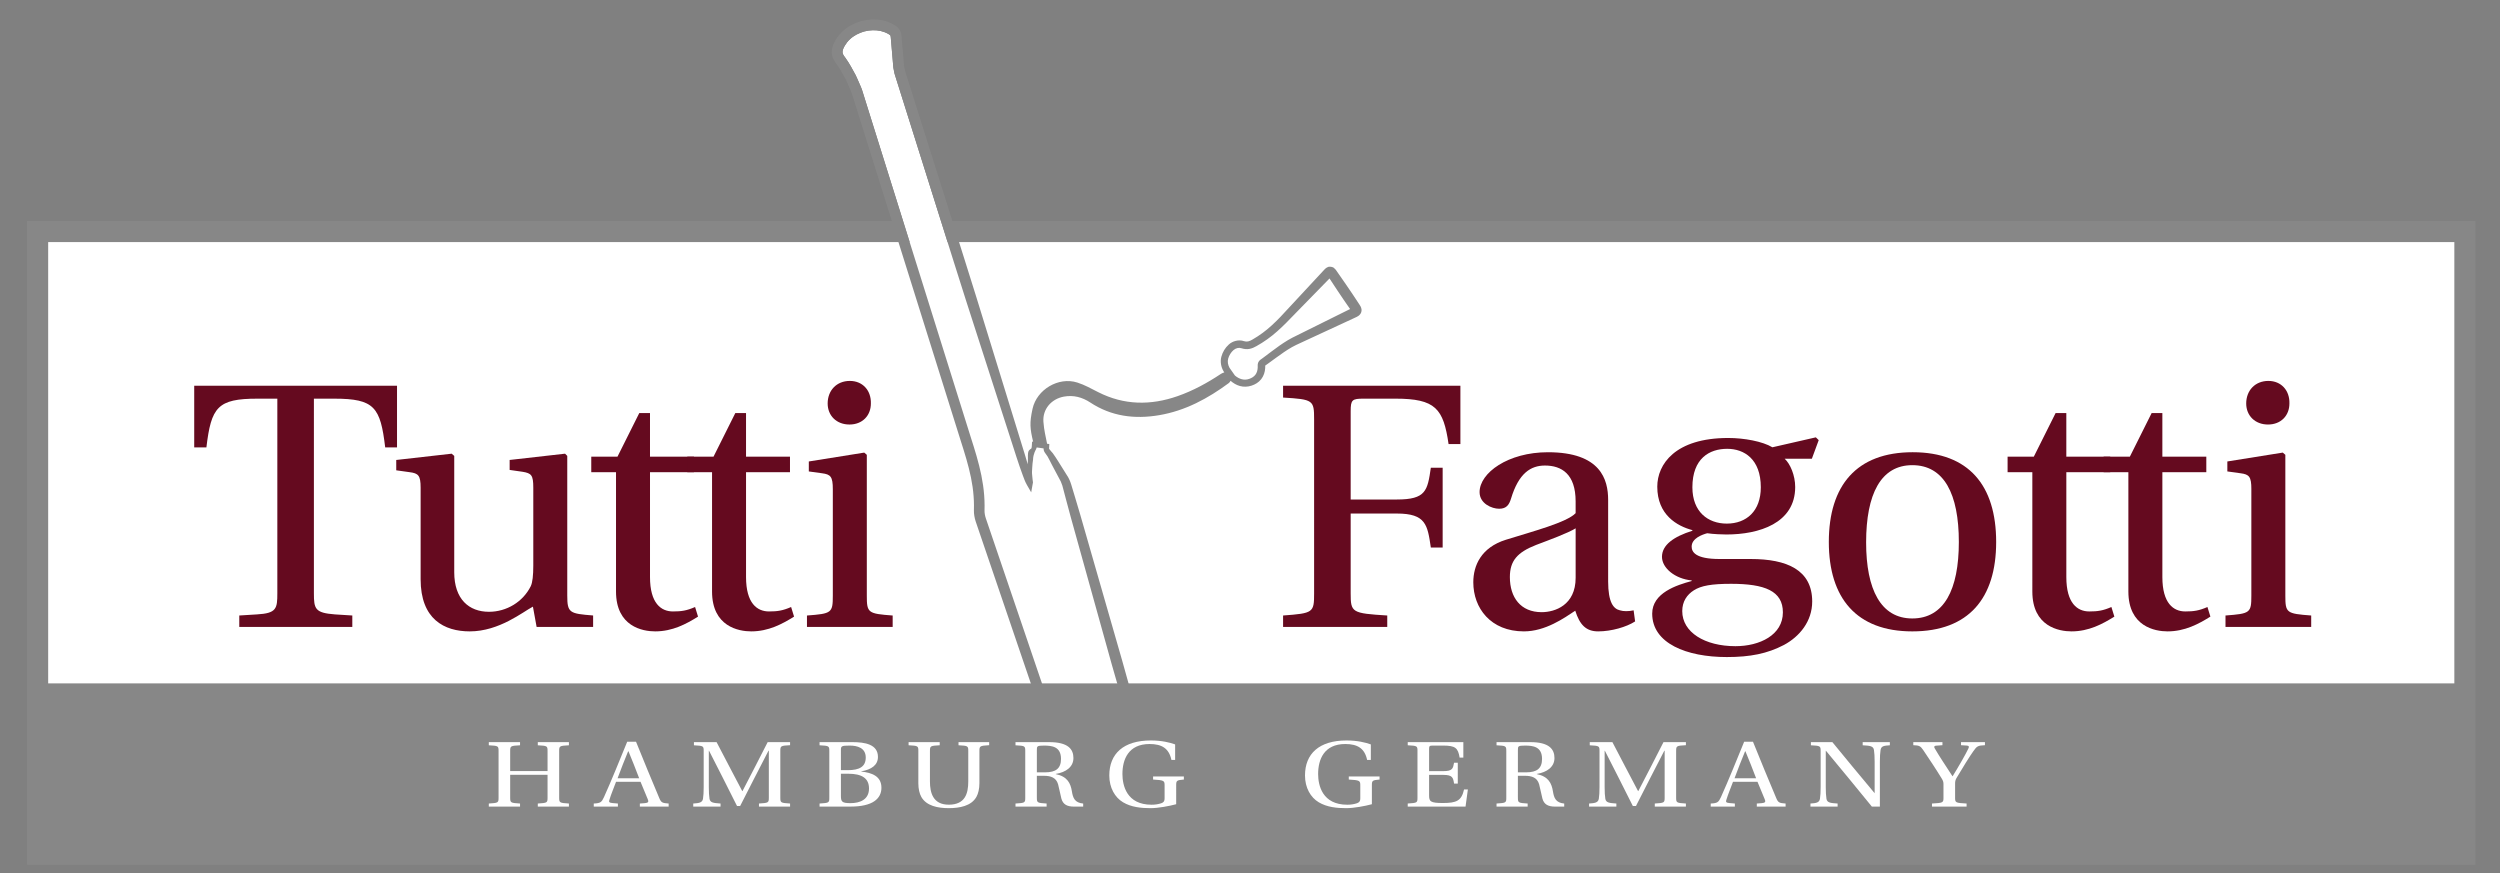 <?xml version="1.0" encoding="utf-8"?>
<!-- Generator: Adobe Illustrator 25.0.0, SVG Export Plug-In . SVG Version: 6.00 Build 0)  -->
<svg version="1.2" baseProfile="tiny" id="Ebene_1" xmlns="http://www.w3.org/2000/svg" xmlns:xlink="http://www.w3.org/1999/xlink"
	 x="0px" y="0px" viewBox="0 0 236.891 82.734" overflow="visible" xml:space="preserve">
<rect x="0" y="0" width="236.891" height="82.734" fill="#808080" stroke="none"/>
<g>
	<rect x="3.565" y="21.939" fill="#FFFFFF" stroke="#878787" stroke-width="2" stroke-miterlimit="10" width="230" height="59"/>
	<g>
		<g>
			<path fill="#FFFFFF" d="M99.006,42.887c0,0-0.133-0.173-0.12-0.383l-0.012-0.017l-0.638-0.084l-0.062,0.177
				c0,0-0.272,0.419-0.285,0.987c-0.019,0.093-0.033,0.252-0.049,0.378c-0.009,0.126-0.019,0.253-0.028,0.379
				l-0.022,0.38c-0.007,0.081-0.006,0.102,0.003,0.17l0.017,0.19l0.037,0.379l0.026,0.19l0.006,0.047
				c0,0.022,0.004-0.016,0.002,0.055l-0.004,0.023l-0.018,0.093l-0.008,0.045l-0.136,0.762l-0.397-0.688
				c-0.206-0.358-0.273-0.611-0.393-0.907c-0.112-0.287-0.211-0.578-0.31-0.868
				c-0.205-0.579-0.382-1.168-0.574-1.751l-1.131-3.508l-2.261-7.016c-1.522-4.673-2.972-9.368-4.456-14.053
				l-2.215-7.031l-1.107-3.515l-0.069-0.22l-0.047-0.163l-0.022-0.113l-0.044-0.226l-0.022-0.113l-0.005-0.028
				l-0.013-0.089L84.643,6.309l-0.078-0.918l-0.157-1.836c-0.035-0.25-0.005-0.18-0.206-0.322
				C83.9,3.059,83.752,3.02,83.475,2.942c-0.506-0.119-1.057-0.095-1.575,0.037
				c-0.513,0.146-1.005,0.396-1.38,0.756c-0.19,0.178-0.348,0.382-0.475,0.601
				c-0.14,0.236-0.215,0.45-0.208,0.602c0.01,0.166,0.059,0.27,0.266,0.537
				c0.201,0.276,0.367,0.549,0.526,0.826l0.45,0.818c0.175,0.365,0.26,0.587,0.394,0.887
				c0.067,0.162,0.111,0.234,0.196,0.47l0.138,0.44l0.275,0.879l0.551,1.759l8.81,28.138
				c0.695,2.335,1.625,4.676,1.815,7.244c0.026,0.318,0.036,0.637,0.039,0.957l-0.006,0.472
				c-0.003,0.12,0.007,0.242,0.028,0.367c0.034,0.239,0.137,0.496,0.239,0.804l0.297,0.872l1.187,3.489
				l2.373,6.979c0.777,2.242,1.478,4.428,2.311,6.711l7.369,1.469l-1.762-6.149l-1.935-6.95l-1.935-6.95
				l-0.467-1.742l-0.23-0.872l-0.104-0.387c-0.048-0.118-0.117-0.332-0.142-0.374l-0.846-1.594
				c-0.141-0.261-0.268-0.55-0.413-0.792C99.157,43.11,99.006,42.887,99.006,42.887z"/>
			<polygon fill="#FFFFFF" points="97.295,45.748 97.288,45.749 97.28,45.792 			"/>
			<path fill="#FFFFFF" d="M97.93,43.059c-0.009,0.005-0.019,0.013-0.028,0.018l0.025-0.014
				C97.929,43.061,97.929,43.06,97.93,43.059z"/>
		</g>
		<path fill="#878787" d="M128.833,28.886c-0.429-0.654-0.857-1.305-1.304-1.947l-0.669-0.963l-0.167-0.241
			c-0.063-0.073-0.074-0.155-0.292-0.342c-0.089-0.101-0.436-0.173-0.591-0.08
			c-0.16,0.069-0.216,0.136-0.272,0.186l-0.213,0.227l-3.196,3.441c-0.526,0.578-1.05,1.144-1.612,1.656
			c-0.563,0.52-1.158,0.958-1.822,1.342c-0.321,0.192-0.537,0.25-0.829,0.159
			c-0.493-0.17-1.073-0.004-1.425,0.317c-0.362,0.328-0.58,0.7-0.711,1.165c-0.127,0.463-0.022,0.987,0.209,1.375
			l0.011,0.018l0.006,0.009l0.054,0.077c-0.106,0.039-0.215,0.073-0.307,0.134
			c-1.292,0.861-2.648,1.603-4.115,2.116c-2.555,0.893-5.072,0.87-7.527-0.376c-0.65-0.33-1.296-0.696-1.986-0.913
			c-1.78-0.561-3.834,0.664-4.236,2.491c-0.296,1.345-0.24,1.869,0.056,3.119l-0.099-0.014l-0.018,0.288
			c-0.009,0.15-0.013,0.272-0.034,0.327c-0.022,0.047-0.027,0.056-0.102,0.097l-0.023,0.014
			c-0.212,0.174-0.173,0.278-0.204,0.358c-0.014,0.08-0.016,0.168-0.016,0.225l0.003,0.381
			c-0.001,0.154-0.012,0.308-0.019,0.461c-0.004-0.013-0.007-0.025-0.01-0.037
			c-0.164-0.592-0.357-1.176-0.534-1.764l-1.085-3.522l-2.17-7.045c-1.432-4.701-2.936-9.38-4.407-14.069
			l-2.217-7.03l-1.108-3.515l-0.069-0.22c-0.004-0.009-0.02-0.065-0.024-0.075l-0.019-0.095l-0.044-0.226
			l-0.022-0.113l-0.003-0.015L85.664,6.228l-0.079-0.918l-0.157-1.836c-0.005-0.14-0.052-0.466-0.207-0.679
			c-0.157-0.233-0.353-0.368-0.532-0.462c-0.227-0.141-0.662-0.316-0.98-0.387c-0.691-0.161-1.404-0.127-2.073,0.045
			c-0.665,0.188-1.302,0.51-1.817,1.001c-0.259,0.243-0.482,0.527-0.662,0.84
			c-0.165,0.29-0.348,0.664-0.34,1.132c-0.008,0.463,0.295,0.908,0.465,1.116
			c0.161,0.221,0.316,0.473,0.463,0.728l0.438,0.797l0.351,0.798l0.162,0.378l0.138,0.44l0.276,0.879l0.551,1.758
			l8.819,28.136c0.708,2.358,1.607,4.654,1.774,7.018c0.025,0.295,0.034,0.589,0.036,0.884l-0.006,0.449
			c-0.004,0.187,0.012,0.373,0.042,0.551c0.03,0.178,0.073,0.352,0.129,0.522l0.15,0.441l0.297,0.872l1.188,3.489
			l2.375,6.978l1.188,3.489l0.594,1.744l0.297,0.872l0.148,0.436c0.086,0.236,0.18,0.375,0.167,0.375
			l0,0l0.345,0.387l0.049,0.01l8.43,1.68l0.02,0.004l0.798,0.159l-0.219-0.785l-1.941-6.949l-1.993-6.934
			l-1.993-6.934l-0.515-1.729l-0.261-0.864c-0.053-0.164-0.065-0.242-0.152-0.477
			c-0.071-0.157-0.083-0.237-0.209-0.456l-0.957-1.53c-0.167-0.254-0.316-0.503-0.506-0.758
			c-0.093-0.093-0.23-0.268-0.304-0.356c-0.041-0.044-0.045-0.086-0.046-0.029l0.011-0.226l0.001-0.021l0.011-0.229
			l-0.2-0.029l-0.011-0.002c-0.138-0.742-0.285-1.241-0.347-2.078c-0.089-1.196,0.747-2.162,1.927-2.384
			c0.918-0.173,1.756,0.057,2.507,0.552c2.012,1.326,4.215,1.597,6.528,1.206c2.474-0.418,4.621-1.577,6.614-3.051
			c0.067-0.05,0.111-0.131,0.159-0.206c0.248,0.213,0.54,0.398,0.882,0.491c0.358,0.102,0.754,0.082,1.098-0.032
			c0.351-0.114,0.673-0.3,0.922-0.615c0.243-0.308,0.355-0.692,0.378-1.046c0.005-0.082,0.006-0.163,0.004-0.243
			c0.002-0.001,0.003-0.002,0.005-0.003l0.094-0.066l0.191-0.136l0.746-0.543c0.493-0.358,0.982-0.708,1.495-0.998
			c0.25-0.147,0.516-0.261,0.802-0.395l0.835-0.387l1.67-0.773l1.669-0.773l0.835-0.387l0.209-0.097
			c0.062-0.031,0.13-0.053,0.264-0.14c0.06-0.043,0.139-0.099,0.217-0.221c0.082-0.121,0.111-0.313,0.089-0.429
			C128.964,29.065,128.888,28.978,128.833,28.886z M97.93,43.059c-0.002,0.002-0.002,0.002-0.003,0.004l-0.025,0.014
			C97.911,43.072,97.921,43.064,97.93,43.059z M97.288,45.749l0.007-0.001l-0.015,0.044L97.288,45.749z
			 M98.875,42.487l0.012,0.017c-0.013,0.21,0.12,0.383,0.12,0.383s0.15,0.223,0.253,0.359
			c0.146,0.241,0.272,0.531,0.413,0.792l0.846,1.594c0.025,0.042,0.094,0.256,0.142,0.374l0.104,0.387l0.23,0.872
			l0.467,1.742l1.935,6.95l1.935,6.95l1.762,6.149l-7.369-1.469c-0.833-2.284-1.534-4.469-2.311-6.711l-2.373-6.979
			l-1.187-3.489l-0.297-0.872c-0.102-0.307-0.204-0.565-0.239-0.804c-0.021-0.125-0.03-0.247-0.028-0.367
			l0.006-0.472c-0.003-0.32-0.013-0.639-0.039-0.957c-0.189-2.568-1.119-4.909-1.815-7.244l-8.81-28.138
			L82.081,9.795l-0.275-0.879l-0.138-0.44c-0.085-0.237-0.129-0.308-0.196-0.47
			c-0.134-0.3-0.219-0.521-0.394-0.887l-0.45-0.818c-0.16-0.277-0.326-0.55-0.526-0.826
			c-0.206-0.267-0.256-0.371-0.266-0.537c-0.006-0.152,0.069-0.366,0.208-0.602
			c0.127-0.219,0.285-0.423,0.475-0.601c0.375-0.361,0.867-0.61,1.38-0.756c0.518-0.133,1.068-0.157,1.575-0.037
			c0.277,0.078,0.425,0.117,0.726,0.29c0.202,0.142,0.172,0.073,0.206,0.322l0.157,1.836l0.078,0.918l0.005,0.057
			l0.013,0.089l0.005,0.028l0.022,0.113l0.044,0.226l0.022,0.113l0.047,0.163l0.069,0.22l1.107,3.515l2.215,7.031
			c1.484,4.685,2.933,9.381,4.456,14.053l2.261,7.016l1.131,3.508c0.192,0.584,0.369,1.172,0.574,1.751
			c0.099,0.291,0.199,0.582,0.31,0.868c0.12,0.296,0.186,0.549,0.393,0.907l0.397,0.688l0.136-0.762l0.008-0.045
			l0.018-0.093l0.004-0.023c0.002-0.071-0.001-0.033-0.002-0.055l-0.006-0.047l-0.026-0.19l-0.037-0.379
			l-0.017-0.19c-0.009-0.068-0.009-0.089-0.003-0.17l0.022-0.38c0.009-0.127,0.019-0.253,0.028-0.379
			c0.017-0.126,0.03-0.284,0.049-0.378c0.013-0.567,0.285-0.987,0.285-0.987l0.062-0.177L98.875,42.487z
			 M126.984,29.751l-1.647,0.818l-1.647,0.818l-0.824,0.409c-0.266,0.133-0.56,0.27-0.835,0.441
			c-0.547,0.329-1.054,0.698-1.546,1.068l-0.733,0.551l-0.182,0.134l-0.093,0.067
			c-0.029,0.028-0.049,0.018-0.158,0.135c-0.066,0.083-0.095,0.151-0.119,0.229
			c-0.027,0.056-0.028,0.232-0.024,0.228c0.003,0.066,0.002,0.131-0,0.195
			c-0.013,0.256-0.084,0.487-0.22,0.665c-0.126,0.175-0.355,0.317-0.584,0.392
			c-0.465,0.171-0.953,0.027-1.355-0.319l-0.511-0.728c-0.156-0.286-0.207-0.585-0.125-0.881
			c0.075-0.286,0.281-0.615,0.505-0.802c0.234-0.194,0.506-0.258,0.764-0.169c0.227,0.075,0.497,0.107,0.755,0.057
			c0.255-0.05,0.473-0.159,0.652-0.261c0.697-0.387,1.376-0.87,1.97-1.404
			c0.601-0.533,1.152-1.106,1.694-1.67l3.26-3.337l0.085,0.13l0.645,0.98c0.395,0.602,0.807,1.195,1.219,1.786
			l-0.122,0.061L126.984,29.751z"/>
	</g>
	<rect x="3.565" y="64.755" fill="#878787" width="230" height="16"/>
	<g>
		<rect x="3.617" y="34.768" fill="none" width="230.102" height="29.013"/>
		<path fill="#650A1F" d="M29.744,56.222c0,1.471,0.105,1.855,1.995,1.996l1.645,0.104v1.085H22.673v-1.085l1.68-0.104
			c1.855-0.105,1.926-0.56,1.926-1.996V37.776H24.388c-3.78,0-4.375,0.805-4.83,4.62h-1.155v-5.846h19.217v5.846
			h-1.12c-0.455-3.815-1.015-4.62-4.83-4.62h-1.926V56.222z"/>
		<path fill="#650A1F" d="M50.848,59.408l-0.35-1.925c-0.945,0.49-3.186,2.345-5.986,2.345
			c-2.415,0-4.655-1.154-4.655-4.936v-8.681c0-1.155-0.21-1.365-1.05-1.47l-1.26-0.176v-0.98l5.25-0.595
			l0.245,0.21v11.025c0,2.556,1.4,3.746,3.29,3.746c1.681,0,3.221-0.945,3.956-2.416
			c0.175-0.35,0.245-1.05,0.245-1.96v-7.386c0-1.19-0.176-1.365-1.016-1.505l-1.225-0.175v-0.945l5.25-0.595
			l0.21,0.21v13.231c0,1.645,0.21,1.715,2.45,1.89v1.085H50.848z"/>
		<path fill="#650A1F" d="M61.592,44.742v9.94c0,2.485,1.05,3.256,2.17,3.256c0.806,0,1.295-0.07,2.101-0.42
			l0.28,0.91c-1.12,0.699-2.416,1.399-4.061,1.399c-1.19,0-3.711-0.455-3.711-3.78V44.742h-2.345v-1.471h2.485
			l2.064-4.13h1.016v4.13h4.165v1.471H61.592z"/>
		<path fill="#650A1F" d="M70.692,44.742v9.94c0,2.485,1.05,3.256,2.17,3.256c0.806,0,1.295-0.07,2.101-0.42
			l0.28,0.91c-1.12,0.699-2.416,1.399-4.061,1.399c-1.19,0-3.711-0.455-3.711-3.78V44.742h-2.345v-1.471h2.485
			l2.064-4.13h1.016v4.13h4.165v1.471H70.692z"/>
		<path fill="#650A1F" d="M78.915,46.352c0-1.19-0.21-1.4-1.015-1.506L76.64,44.672v-0.945l5.251-0.84l0.245,0.21
			v13.337c0,1.645,0.104,1.715,2.45,1.89v1.085h-8.121v-1.085c2.346-0.175,2.45-0.245,2.45-1.89V46.352z
			 M82.521,38.231c0,1.155-0.805,1.995-2.03,1.995c-1.225,0-2.065-0.84-2.065-1.995
			c0-1.226,0.841-2.136,2.101-2.136C81.751,36.095,82.556,37.005,82.521,38.231z"/>
		<path fill="#650A1F" d="M138.382,36.55v5.531h-1.12c-0.49-3.36-1.226-4.306-5.041-4.306h-3.01
			c-1.085,0-1.226,0.104-1.226,1.19v8.366h4.376c2.765,0,2.905-0.84,3.22-3.01h1.12v7.561h-1.12
			c-0.315-2.136-0.455-3.221-3.22-3.221h-4.376v7.561c0,1.82,0.105,1.891,3.466,2.101v1.085h-9.871v-1.085
			c2.87-0.21,2.94-0.28,2.94-2.101V39.736c0-1.82-0.07-1.891-2.94-2.065v-1.12H138.382z"/>
		<path fill="#650A1F" d="M152.381,55.068c0,2.064,0.525,2.625,1.12,2.765c0.315,0.105,0.84,0.105,1.295,0
			l0.141,1.051c-0.806,0.524-2.24,0.944-3.501,0.944c-1.155,0-1.75-0.63-2.17-1.96
			c-1.05,0.7-2.835,1.96-4.865,1.96c-3.15,0-4.796-2.205-4.796-4.655c0-1.575,0.735-3.29,3.08-4.025
			c2.591-0.805,5.775-1.645,6.616-2.521v-1.12c0-2.59-1.33-3.394-2.905-3.394c-1.33,0-2.485,0.699-3.221,3.149
			c-0.175,0.56-0.42,0.945-1.12,0.945s-1.855-0.49-1.855-1.575c0-1.82,2.695-3.78,6.476-3.78
			c5.006,0,5.706,2.591,5.706,4.516V55.068z M149.301,50.062c-0.735,0.455-2.45,1.085-3.746,1.575
			c-1.785,0.7-2.485,1.505-2.485,3.045c0,1.926,1.016,3.325,3.011,3.325c1.26,0,3.221-0.665,3.221-3.255V50.062z
			"/>
		<path fill="#650A1F" d="M172.062,41.441l0.273,0.265l-0.651,1.765h-2.572c0.515,0.471,0.994,1.559,0.994,2.676
			c0,3.44-3.43,4.499-6.517,4.499c-0.378,0-1.235-0.03-1.818-0.118c-0.446,0.118-1.475,0.471-1.475,1.265
			c0,0.5,0.343,1.176,2.641,1.176h2.95c3.431,0,5.831,1.029,5.831,4.028c0,1.882-1.2,3.323-2.676,4.116
			c-1.577,0.824-3.189,1.147-5.419,1.147c-3.808,0-7.066-1.294-7.066-4.117c0-1.97,2.333-2.705,3.739-3.087v-0.059
			c-1.578-0.147-2.813-1.177-2.813-2.235c0-1.117,1.098-1.911,2.882-2.47v-0.059
			c-1.44-0.382-3.327-1.44-3.327-4.116c0-2.117,1.681-4.616,6.723-4.616c1.51,0,3.259,0.323,4.185,0.882
			L172.062,41.441z M168.94,58.025c0-2.029-1.715-2.705-4.905-2.705c-1.852,0-2.847,0.177-3.533,0.617
			c-0.651,0.412-1.098,1.059-1.098,1.971c0,1.999,2.127,3.322,5.043,3.322
			C166.744,61.23,168.94,60.172,168.94,58.025z M160.365,46.175c0,2.323,1.475,3.44,3.259,3.44
			c1.853,0,3.224-1.177,3.224-3.44c0-2.676-1.577-3.647-3.189-3.647C161.977,42.529,160.365,43.441,160.365,46.175z
			"/>
		<path fill="#650A1F" d="M189.149,51.357c0,5.32-2.59,8.471-7.945,8.471c-5.286,0-7.911-3.15-7.911-8.471
			c0-5.356,2.625-8.506,7.945-8.506C186.559,42.851,189.149,46.002,189.149,51.357z M181.203,58.603
			c3.01,0,4.41-2.731,4.41-7.246c0-4.551-1.4-7.28-4.41-7.28c-2.976,0-4.376,2.729-4.376,7.315
			C176.827,55.873,178.228,58.603,181.203,58.603z"/>
		<path fill="#650A1F" d="M195.798,44.742v9.94c0,2.485,1.05,3.256,2.17,3.256c0.806,0,1.295-0.07,2.101-0.42
			l0.28,0.91c-1.12,0.699-2.416,1.399-4.061,1.399c-1.19,0-3.711-0.455-3.711-3.78V44.742h-2.345v-1.471h2.485
			l2.064-4.13h1.016v4.13h4.165v1.471H195.798z"/>
		<path fill="#650A1F" d="M204.898,44.742v9.94c0,2.485,1.05,3.256,2.17,3.256c0.806,0,1.295-0.07,2.101-0.42
			l0.28,0.91c-1.12,0.699-2.416,1.399-4.061,1.399c-1.19,0-3.711-0.455-3.711-3.78V44.742h-2.345v-1.471h2.485
			l2.064-4.13h1.016v4.13h4.165v1.471H204.898z"/>
		<path fill="#650A1F" d="M213.331,46.352c0-1.19-0.21-1.4-1.015-1.506l-1.261-0.175v-0.945l5.251-0.84l0.245,0.21
			v13.337c0,1.645,0.104,1.715,2.45,1.89v1.085h-8.121v-1.085c2.346-0.175,2.45-0.245,2.45-1.89V46.352z
			 M216.937,38.231c0,1.155-0.805,1.995-2.03,1.995c-1.225,0-2.065-0.84-2.065-1.995
			c0-1.226,0.841-2.136,2.101-2.136C216.167,36.095,216.972,37.005,216.937,38.231z"/>
	</g>
	<g>
		<rect x="22.909" y="68.685" fill="none" width="187.991" height="8.139"/>
		<path fill="#FFFFFF" d="M48.342,73.418v2.151c0,0.496,0.032,0.515,0.935,0.57v0.29h-2.959v-0.29
			c0.902-0.056,0.924-0.074,0.924-0.57v-4.396c0-0.486-0.021-0.505-0.924-0.552v-0.299h2.959v0.299
			c-0.902,0.047-0.935,0.065-0.935,0.552v1.89h3.542v-1.89c0-0.486-0.021-0.505-0.924-0.552v-0.299h2.948v0.299
			c-0.891,0.047-0.924,0.065-0.924,0.552v4.396c0,0.496,0.033,0.515,0.924,0.57v0.29h-2.948v-0.29
			c0.902-0.056,0.924-0.074,0.924-0.57v-2.151H48.342z"/>
		<path fill="#FFFFFF" d="M60.63,76.429v-0.29l0.483-0.037c0.319-0.028,0.374-0.131,0.265-0.374
			c-0.177-0.431-0.551-1.347-0.683-1.647h-2.321c-0.231,0.627-0.451,1.132-0.616,1.665
			c-0.088,0.225-0.055,0.318,0.253,0.346l0.539,0.047v0.29h-2.288v-0.29c0.649-0.027,0.748-0.131,0.969-0.607
			c0.748-1.656,1.496-3.536,2.2-5.248h0.836c0.583,1.46,1.65,4.032,2.2,5.332
			c0.186,0.449,0.297,0.477,0.891,0.523v0.29H60.63z M59.552,71.191h-0.033c-0.309,0.758-0.683,1.685-1.001,2.554
			h2.046C60.332,73.109,59.793,71.771,59.552,71.191z"/>
		<path fill="#FFFFFF" d="M65.689,76.429v-0.29c0.539-0.037,0.858-0.074,0.924-0.448
			c0.045-0.29,0.066-0.627,0.066-1.113v-3.405c0-0.486-0.021-0.505-0.924-0.552v-0.299h2.146
			c0.759,1.487,1.649,3.124,2.431,4.639h0.022c0.638-1.234,1.837-3.535,2.387-4.639h2.124v0.29
			c-0.892,0.047-0.925,0.065-0.925,0.56v4.406c0,0.486,0.033,0.505,0.925,0.56v0.29h-2.948v-0.29
			c0.901-0.056,0.935-0.074,0.935-0.56v-4.443h-0.033c-0.704,1.365-2.2,4.266-2.685,5.238h-0.297
			c-0.583-1.169-1.991-3.957-2.651-5.238h-0.021v3.442c0,0.486,0.021,0.823,0.065,1.113
			c0.066,0.374,0.374,0.401,1.046,0.448v0.29H65.689z"/>
		<path fill="#FFFFFF" d="M80.771,70.322c1.188,0,2.42,0.205,2.42,1.402c0,0.758-0.594,1.197-1.584,1.366v0.019
			c1.013,0.112,1.914,0.44,1.914,1.534c0,0.561-0.242,0.973-0.648,1.263c-0.495,0.355-1.299,0.523-2.233,0.523
			h-2.981v-0.29c0.902-0.056,0.924-0.074,0.924-0.56v-4.406c0-0.486-0.021-0.505-0.924-0.552v-0.299H80.771z
			 M79.682,72.978h0.648c1.09,0,1.705-0.318,1.705-1.197c0-0.898-0.769-1.142-1.551-1.132
			c-0.759,0-0.803,0.056-0.803,0.431V72.978z M79.682,75.42c0,0.552,0.109,0.683,0.913,0.683
			c0.891,0,1.749-0.337,1.749-1.385c0-0.981-0.683-1.402-1.97-1.402H79.682V75.42z"/>
		<path fill="#FFFFFF" d="M93.73,70.322v0.29c-0.892,0.056-0.924,0.074-0.924,0.57v3.03
			c0,0.533-0.11,0.992-0.286,1.301c-0.484,0.86-1.585,1.065-2.63,1.065c-1.034,0-2.102-0.215-2.585-1.057
			c-0.176-0.309-0.286-0.767-0.286-1.291v-3.059c0-0.486-0.022-0.505-0.924-0.552v-0.299h2.948v0.299
			c-0.892,0.047-0.925,0.065-0.925,0.552v2.881c0,1.058,0.286,2.198,1.783,2.198c1.562,0,1.848-1.075,1.848-2.198
			v-2.881c0-0.486-0.021-0.505-0.924-0.552v-0.299H93.73z"/>
		<path fill="#FFFFFF" d="M98.249,75.579c0,0.486,0.032,0.505,0.924,0.56v0.29H96.225v-0.29
			c0.902-0.056,0.924-0.074,0.924-0.56v-4.406c0-0.486-0.021-0.505-0.924-0.552v-0.299h3.201
			c1.793,0,2.288,0.673,2.288,1.506c0,0.842-0.704,1.347-1.672,1.506v0.019c1.1,0.225,1.408,0.87,1.529,1.647
			c0.099,0.607,0.264,1.066,1.067,1.141v0.29h-0.869c-0.639,0-1.046-0.196-1.199-0.767
			c-0.11-0.412-0.231-1.095-0.309-1.347c-0.186-0.637-0.692-0.805-1.342-0.805h-0.671V75.579z M98.249,73.184
			h0.781c1.012,0,1.507-0.365,1.507-1.272c0-1.169-0.858-1.263-1.617-1.263c-0.671,0-0.671,0.065-0.671,0.44
			V73.184z"/>
		<path fill="#FFFFFF" d="M111.45,76.205c-0.66,0.178-1.694,0.374-2.431,0.374c-0.892,0-1.827-0.093-2.607-0.56
			c-0.77-0.459-1.299-1.375-1.299-2.535c0-2.067,1.343-3.32,3.938-3.32c1.034,0,1.805,0.196,2.3,0.374v1.469
			h-0.352c-0.231-1.095-0.913-1.506-2.068-1.506c-2.023,0-2.574,1.478-2.574,2.843
			c0,1.076,0.397,2.909,2.762,2.909c0.341,0,0.627-0.047,0.891-0.131c0.209-0.065,0.342-0.168,0.342-0.468v-1.244
			c0-0.43-0.056-0.486-1.09-0.542v-0.29h2.916v0.29c-0.683,0.056-0.727,0.102-0.727,0.542V76.205z"/>
		<path fill="#FFFFFF" d="M129.994,76.205c-0.66,0.178-1.694,0.374-2.431,0.374c-0.892,0-1.827-0.093-2.607-0.56
			c-0.77-0.459-1.299-1.375-1.299-2.535c0-2.067,1.343-3.32,3.938-3.32c1.034,0,1.805,0.196,2.3,0.374v1.469
			h-0.352c-0.231-1.095-0.913-1.506-2.068-1.506c-2.023,0-2.574,1.478-2.574,2.843
			c0,1.076,0.397,2.909,2.762,2.909c0.341,0,0.627-0.047,0.891-0.131c0.209-0.065,0.342-0.168,0.342-0.468v-1.244
			c0-0.43-0.056-0.486-1.09-0.542v-0.29h2.916v0.29c-0.683,0.056-0.727,0.102-0.727,0.542V76.205z"/>
		<path fill="#FFFFFF" d="M134.316,71.172c0-0.486-0.021-0.505-0.924-0.552v-0.299h5.269v1.468h-0.352
			c-0.154-0.916-0.397-1.141-1.573-1.141h-0.946c-0.33,0-0.374,0.037-0.374,0.318v2.104h1.353
			c0.869,0,0.913-0.253,1.013-0.795h0.352v1.974h-0.352c-0.088-0.561-0.144-0.823-1.013-0.823h-1.353v1.927
			c0,0.589,0.109,0.738,1.309,0.738c1.299,0,1.761-0.215,2.003-1.281h0.362l-0.22,1.618h-5.479v-0.29
			c0.902-0.056,0.924-0.074,0.924-0.56V71.172z"/>
		<path fill="#FFFFFF" d="M143.831,75.579c0,0.486,0.032,0.505,0.924,0.56v0.29h-2.948v-0.29
			c0.902-0.056,0.924-0.074,0.924-0.56v-4.406c0-0.486-0.021-0.505-0.924-0.552v-0.299h3.201
			c1.793,0,2.288,0.673,2.288,1.506c0,0.842-0.704,1.347-1.672,1.506v0.019c1.1,0.225,1.408,0.87,1.529,1.647
			c0.099,0.607,0.264,1.066,1.067,1.141v0.29h-0.869c-0.639,0-1.046-0.196-1.199-0.767
			c-0.11-0.412-0.231-1.095-0.309-1.347c-0.186-0.637-0.692-0.805-1.342-0.805h-0.671V75.579z M143.831,73.184
			h0.781c1.012,0,1.507-0.365,1.507-1.272c0-1.169-0.858-1.263-1.617-1.263c-0.671,0-0.671,0.065-0.671,0.44
			V73.184z"/>
		<path fill="#FFFFFF" d="M150.574,76.429v-0.29c0.539-0.037,0.858-0.074,0.924-0.448
			c0.045-0.29,0.066-0.627,0.066-1.113v-3.405c0-0.486-0.021-0.505-0.924-0.552v-0.299h2.146
			c0.759,1.487,1.649,3.124,2.431,4.639h0.022c0.638-1.234,1.837-3.535,2.387-4.639h2.124v0.29
			c-0.892,0.047-0.925,0.065-0.925,0.56v4.406c0,0.486,0.033,0.505,0.925,0.56v0.29h-2.948v-0.29
			c0.901-0.056,0.935-0.074,0.935-0.56v-4.443h-0.033c-0.704,1.365-2.2,4.266-2.685,5.238h-0.297
			c-0.583-1.169-1.991-3.957-2.651-5.238h-0.021v3.442c0,0.486,0.021,0.823,0.065,1.113
			c0.066,0.374,0.374,0.401,1.046,0.448v0.29H150.574z"/>
		<path fill="#FFFFFF" d="M166.469,76.429v-0.29l0.483-0.037c0.319-0.028,0.374-0.131,0.265-0.374
			c-0.177-0.431-0.551-1.347-0.683-1.647h-2.321c-0.231,0.627-0.451,1.132-0.616,1.665
			c-0.088,0.225-0.055,0.318,0.253,0.346l0.539,0.047v0.29h-2.288v-0.29c0.649-0.027,0.748-0.131,0.969-0.607
			c0.748-1.656,1.496-3.536,2.2-5.248h0.836c0.583,1.46,1.65,4.032,2.2,5.332
			c0.186,0.449,0.297,0.477,0.891,0.523v0.29H166.469z M165.391,71.191h-0.033c-0.309,0.758-0.683,1.685-1.001,2.554
			h2.046C166.171,73.109,165.632,71.771,165.391,71.191z"/>
		<path fill="#FFFFFF" d="M177.37,76.429c-1.452-1.768-2.871-3.526-4.346-5.284h-0.021v3.433
			c0,0.486,0.021,0.823,0.065,1.113c0.066,0.383,0.386,0.401,1.057,0.448v0.29h-2.574v-0.29
			c0.539-0.037,0.836-0.074,0.901-0.448c0.045-0.29,0.066-0.627,0.066-1.113v-3.396
			c0-0.496-0.021-0.515-0.924-0.561v-0.299h2.035c1.166,1.412,2.641,3.227,3.993,4.826l0.012,0.019v-2.993
			c0-0.486-0.022-0.823-0.066-1.113c-0.066-0.383-0.397-0.401-1.067-0.44v-0.299h2.574v0.299
			c-0.539,0.038-0.814,0.057-0.88,0.44c-0.044,0.3-0.065,0.627-0.065,1.113v4.256H177.37z"/>
		<path fill="#FFFFFF" d="M183.068,76.429v-0.29c1.057-0.056,1.089-0.084,1.089-0.56v-1.291
			c0-0.178-0.044-0.327-0.165-0.515c-0.517-0.852-1.177-1.843-1.77-2.722c-0.254-0.365-0.374-0.421-0.925-0.44
			v-0.29h2.762v0.29l-0.616,0.047c-0.165,0.009-0.209,0.111-0.11,0.262c0.463,0.804,1.09,1.721,1.673,2.628h0.021
			c0.606-0.982,1.222-2.058,1.485-2.609c0.088-0.178,0.066-0.272-0.121-0.29l-0.572-0.037v-0.29h2.267v0.29
			c-0.682,0.027-0.759,0.093-1.1,0.57c-0.33,0.458-1.067,1.647-1.596,2.544
			c-0.099,0.169-0.132,0.309-0.132,0.524v1.328c0,0.477,0.033,0.505,1.089,0.56v0.29H183.068z"/>
	</g>
</g>
</svg>
